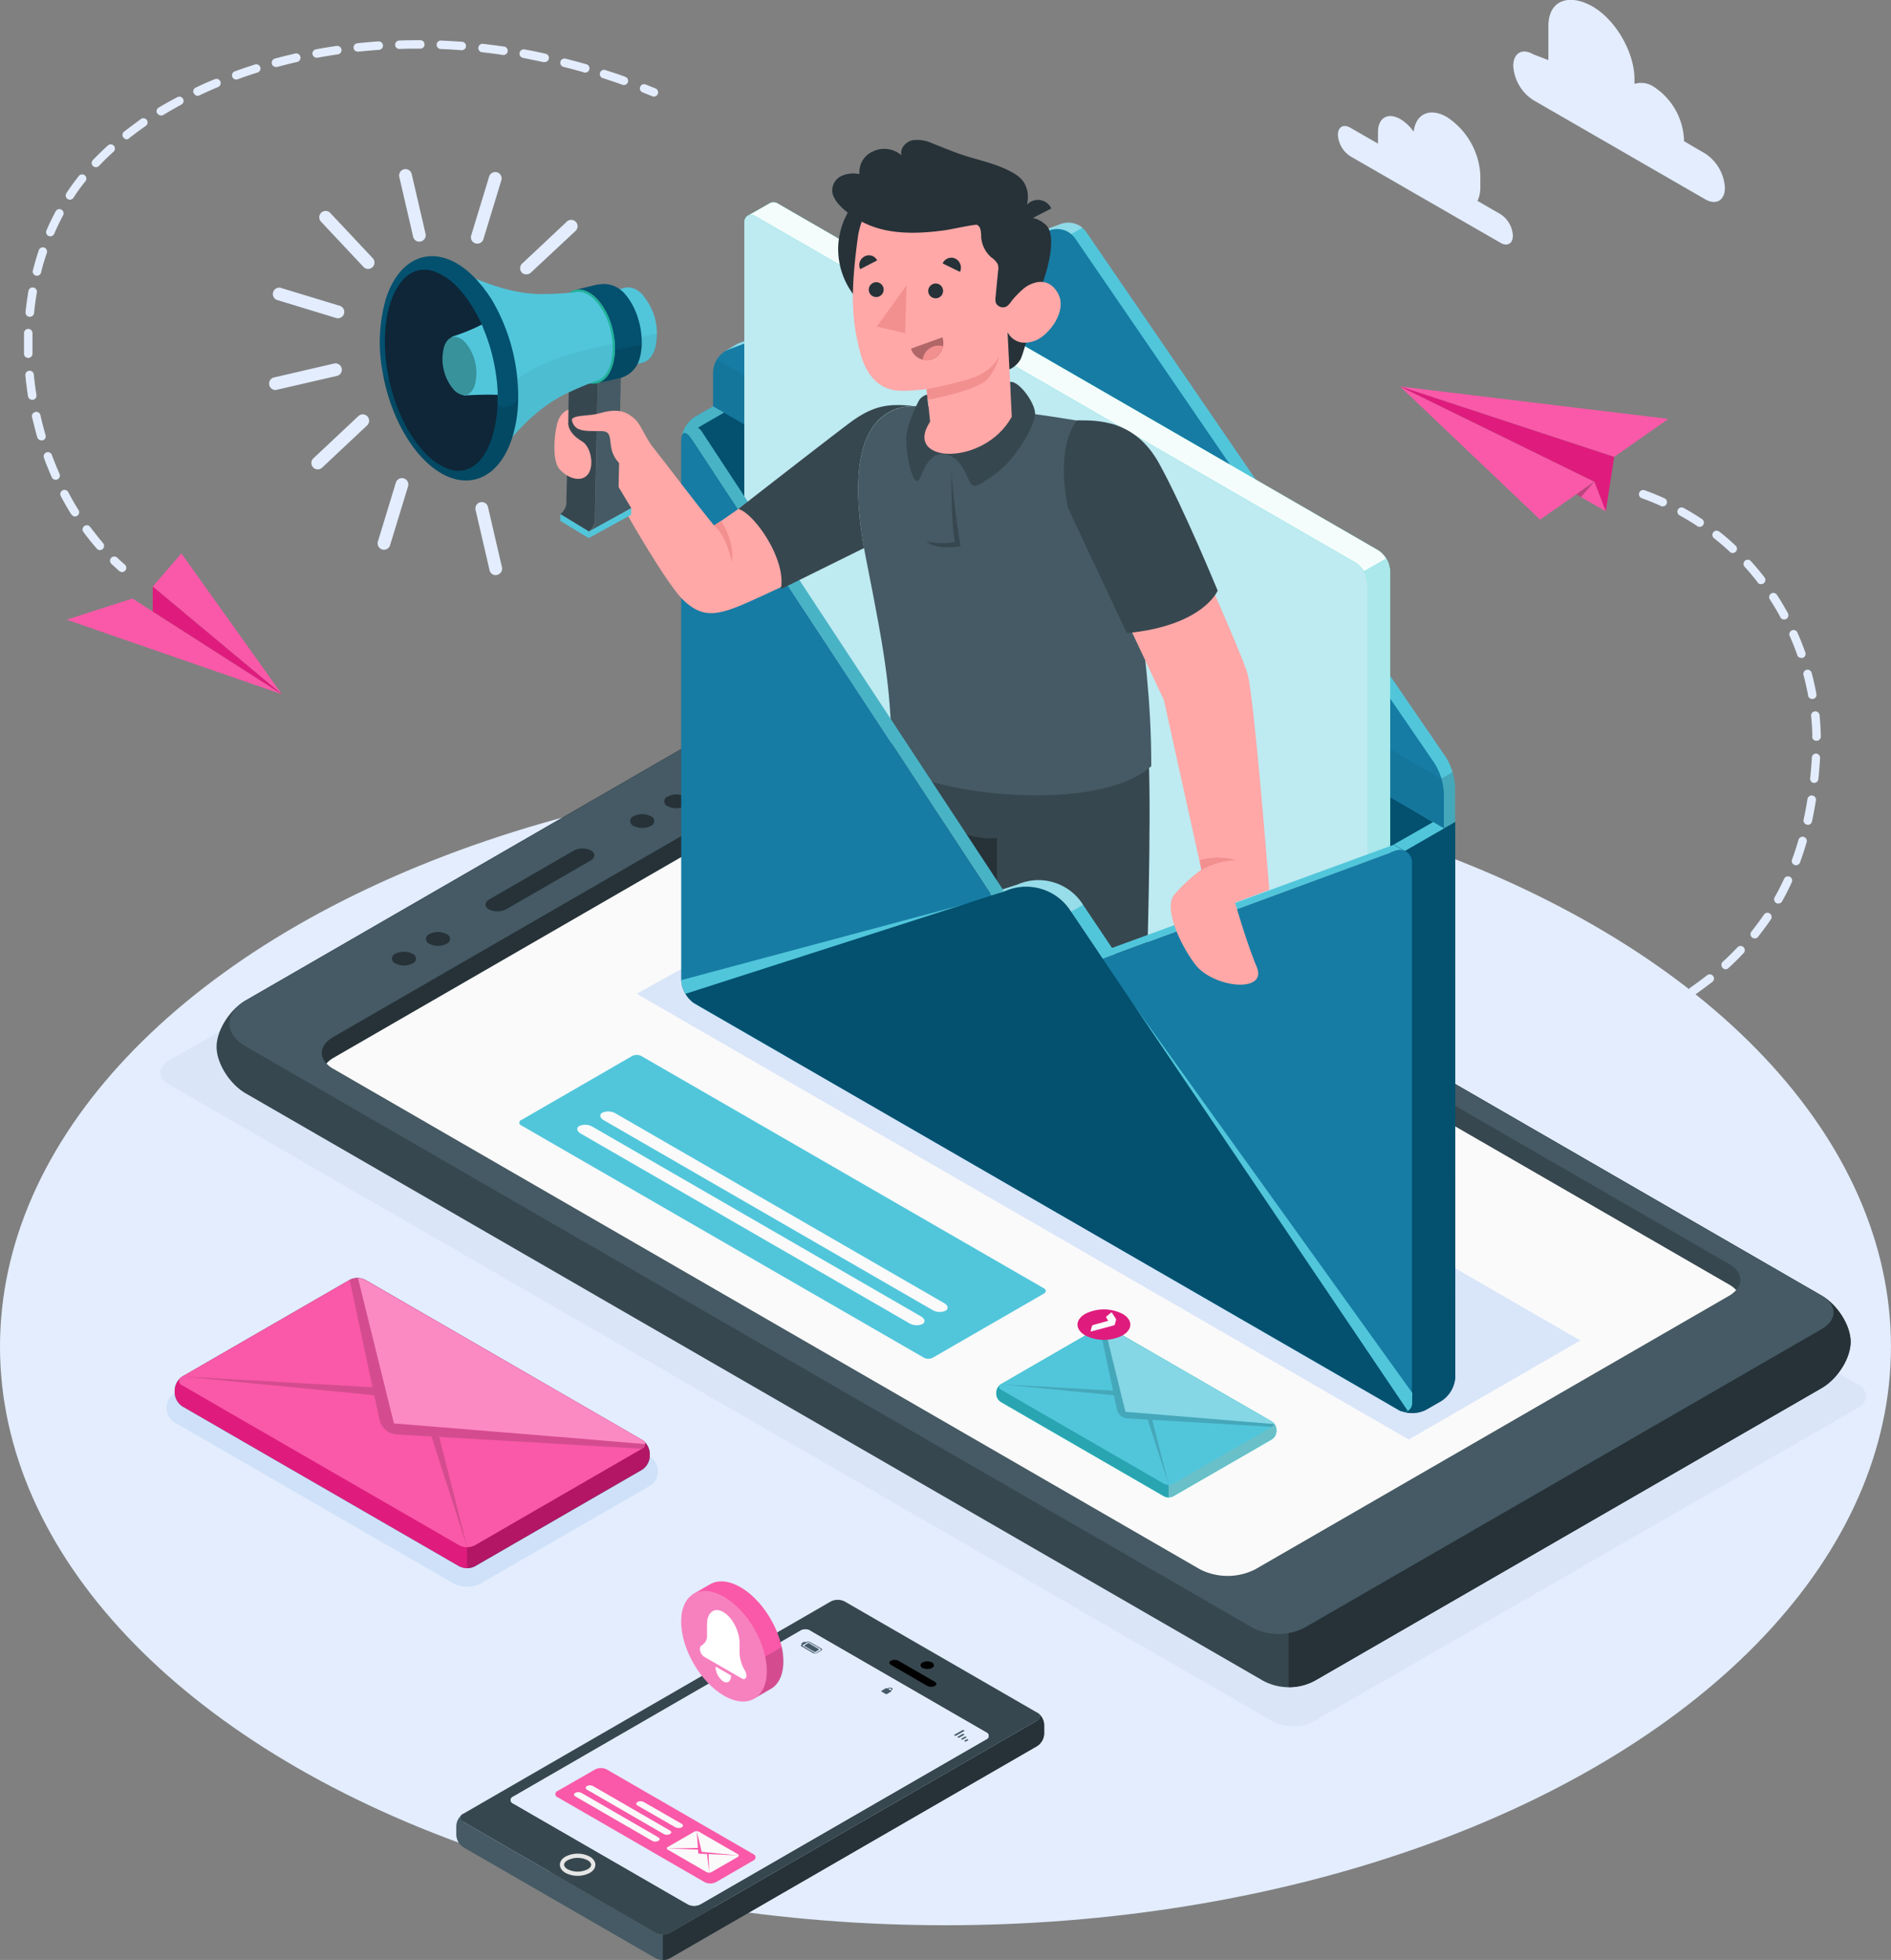 <svg xmlns="http://www.w3.org/2000/svg" viewBox="0 0 447.75 464.04"><rect x="0" y="0" width="447.75" height="464.04" fill="#808080" stroke="none"/><defs><style>.cls-1,.cls-25,.cls-26{fill:#e3edfe;}.cls-2{fill:#cfe1f9;}.cls-3{fill:#dae6f7;}.cls-4{fill:#37474f;}.cls-5{fill:#263238;}.cls-6{fill:#455a64;}.cls-7{fill:#fafafa;}.cls-8{fill:#27debf;}.cls-9{fill:#29a5b2;}.cls-10,.cls-17,.cls-20,.cls-24,.cls-30{fill:#fff;}.cls-10{opacity:0.3;}.cls-11{fill:#51c6db;}.cls-12{opacity:0.15;}.cls-13{fill:#df1c7d;}.cls-14{fill:none;stroke:#e6e6e6;stroke-miterlimit:10;}.cls-15{fill:#f959a8;}.cls-16{fill:#f781bf;}.cls-18{fill:#d9e5f9;}.cls-19{fill:#03516f;}.cls-20{opacity:0.35;}.cls-21{opacity:0.2;}.cls-22{fill:#167ca4;}.cls-23{opacity:0.05;}.cls-24{opacity:0.95;}.cls-25{opacity:0.8;}.cls-26{opacity:0.7;}.cls-27{fill:#ffa8a7;}.cls-28{fill:#f28f8f;}.cls-29{fill:#b16668;}.cls-30{opacity:0.4;}.cls-31{opacity:0.1;}.cls-32{fill:#0e2638;}.cls-33{fill:#38929b;}.cls-34{opacity:0.25;}</style></defs><g id="Layer_2" data-name="Layer 2"><g id="Floor"><ellipse id="Floor-2" data-name="Floor" class="cls-1" cx="223.87" cy="318.82" rx="223.87" ry="137"></ellipse></g><g id="Shadows"><path id="Shadow" class="cls-2" d="M110.59,375.67a6.84,6.84,0,0,0,3.35-.84L153.51,352a4.09,4.09,0,0,0,0-7.33L88,306.81a7.08,7.08,0,0,0-6.69,0L41.71,329.66a4.09,4.09,0,0,0,0,7.33l65.54,37.84A6.78,6.78,0,0,0,110.59,375.67Z"></path><path id="Shadow-2" data-name="Shadow" class="cls-3" d="M311.1,407.53l128.73-74.15c2.72-1.56,2.72-4.11,0-5.67L178.58,176.93a10.91,10.91,0,0,0-9.83,0L40,251.09c-2.71,1.56-2.71,4.1,0,5.67L301.27,407.53A10.85,10.85,0,0,0,311.1,407.53Z"></path></g><g id="Clouds"><g id="Clouds-2" data-name="Clouds"><path class="cls-1" d="M319.73,30.24,326.28,34a8.46,8.46,0,0,1,0-.87V31.26c0-3.38,2.37-4.75,5.29-3.06a10.2,10.2,0,0,1,3.16,3c.48-4.24,3.81-5.83,7.86-3.49a17.51,17.51,0,0,1,7.92,13.73v2.84a7.49,7.49,0,0,1-.67,3.29l5.45,3.14a6.47,6.47,0,0,1,2.93,5.09c0,1.87-1.31,2.63-2.93,1.69L319.73,37a6.48,6.48,0,0,1-2.94-5.08C316.79,30.06,318.11,29.3,319.73,30.24Z"></path><path class="cls-1" d="M363,12.84l3.62,1.39v-8c0-6.31,5-7.82,10.5-4.67h0c5.46,3.16,9.89,10.84,9.89,17.15v1.15a5.34,5.34,0,0,1,4.6.71h0a15.76,15.76,0,0,1,7.12,12.34v.52l5,2.91a10.37,10.37,0,0,1,4.69,8.13c0,3-2.1,4.2-4.69,2.7L363,23.67a10.39,10.39,0,0,1-4.69-8.13C358.35,12.55,360.45,11.34,363,12.84Z"></path></g></g><g id="Device"><g id="Device-2" data-name="Device"><g id="Mobile"><path class="cls-4" d="M431.32,328.65,311.64,397.74a12.9,12.9,0,0,1-12.49.23l-241-139.12c-3.79-2.2-6.87-7.1-6.87-11s3.08-8.76,6.87-11l119.24-68.84a15.21,15.21,0,0,1,13.75,0L431.32,306.75c3.8,2.19,6.87,7.1,6.87,10.95S435.12,326.46,431.32,328.65Z"></path><path class="cls-5" d="M311.64,397.74l119.68-69.09c3.8-2.19,6.87-7.09,6.87-10.95s-3.07-8.76-6.87-10.95l-126.2-72.86V399.45A12.83,12.83,0,0,0,311.64,397.74Z"></path><path class="cls-6" d="M308.79,385.43a13.47,13.47,0,0,1-12.12,0L58.16,247.73c-5.13-3-5.13-7.81,0-10.77l119.26-68.85a15.21,15.21,0,0,1,13.75,0L431.31,306.75c3.78,2.19,3.78,5.76,0,7.94Z"></path><path class="cls-4" d="M297.21,371.56a14.47,14.47,0,0,1-13.07,0L78.92,253.07c-3.61-2.08-3.61-5.46,0-7.54l112.19-64.77a14.51,14.51,0,0,1,13.06,0L409.4,299.25c3.59,2.08,3.59,5.47,0,7.55Z"></path><path class="cls-5" d="M197.24,179.23a13.3,13.3,0,0,0-6.13,1.53L78.92,245.53c-3.61,2.08-3.61,5.46,0,7.54l22.23,12.84,96.09-61.36Z"></path><path class="cls-7" d="M204.25,185.67a14.47,14.47,0,0,0-13.07,0L79,250.43a6.7,6.7,0,0,0-1.7,1.37,6.59,6.59,0,0,0,1.63,1.27L284.14,371.56a14.47,14.47,0,0,0,13.07,0L409.4,306.8a6.8,6.8,0,0,0,1.69-1.36,6.55,6.55,0,0,0-1.62-1.28Z"></path><path class="cls-5" d="M119.92,215.24l19.89-11.48c1.18-.69,1.24-1.76.13-2.41a4.62,4.62,0,0,0-4.16.08l-19.89,11.48c-1.18.69-1.24,1.76-.13,2.4A4.59,4.59,0,0,0,119.92,215.24Z"></path><path class="cls-5" d="M154.07,195.55a1.22,1.22,0,0,0,0-2.32,4.47,4.47,0,0,0-4,0,1.22,1.22,0,0,0,0,2.32A4.41,4.41,0,0,0,154.07,195.55Z"></path><path class="cls-5" d="M162.13,190.89a1.22,1.22,0,0,0,0-2.32,4.47,4.47,0,0,0-4,0,1.22,1.22,0,0,0,0,2.32A4.41,4.41,0,0,0,162.13,190.89Z"></path><path class="cls-5" d="M97.65,228.12a1.22,1.22,0,0,0,0-2.32,4.47,4.47,0,0,0-4,0,1.22,1.22,0,0,0,0,2.32A4.41,4.41,0,0,0,97.65,228.12Z"></path><path class="cls-5" d="M105.71,223.47a1.23,1.23,0,0,0,0-2.33,4.47,4.47,0,0,0-4,0,1.23,1.23,0,0,0,0,2.33A4.47,4.47,0,0,0,105.71,223.47Z"></path></g><g id="Mail_Notification" data-name="Mail Notification"><path class="cls-8" d="M302.22,338.47v.43a2.43,2.43,0,0,1-1.09,1.89l-23.35,13.47a2.37,2.37,0,0,1-2.17,0L237,331.94a2.4,2.4,0,0,1-1.09-1.88v-.43a2.41,2.41,0,0,1,1.09-1.89l23.34-13.48a2.39,2.39,0,0,1,2.18,0l38.66,22.32A2.41,2.41,0,0,1,302.22,338.47Z"></path><path class="cls-9" d="M302.22,338.47v.43a2.43,2.43,0,0,1-1.09,1.89l-23.35,13.47a2.37,2.37,0,0,1-2.17,0L237,331.94a2.4,2.4,0,0,1-1.09-1.88v-.43a2.41,2.41,0,0,1,1.09-1.89l23.34-13.48a2.39,2.39,0,0,1,2.18,0l38.66,22.32A2.41,2.41,0,0,1,302.22,338.47Z"></path><path class="cls-10" d="M276.7,322.47l24.43,14.11a2.41,2.41,0,0,1,1.09,1.89v.43a2.43,2.43,0,0,1-1.09,1.89l-23.35,13.47a2.13,2.13,0,0,1-1.08.26h0Z"></path><path class="cls-11" d="M281.52,349.16l19.61-11.32a.67.67,0,0,0,0-1.26l-38.66-22.32a2.39,2.39,0,0,0-2.18,0L237,327.74a.67.67,0,0,0,0,1.26l6.41,3.7,2.25,1.3,30,17.32a2.44,2.44,0,0,0,2.17,0l1.91-1.1Z"></path><path class="cls-12" d="M263.72,330.35,237,327.74l26.54,1.5-3.2-15a2.32,2.32,0,0,1,1.19-.25l5,20.25,35.08,2.9a.73.73,0,0,1-.44.68l-28.33-1.65,3.9,15.39-5-15.45h0l-4.84-.28a2.63,2.63,0,0,1-1.6-.67h0a2.65,2.65,0,0,1-.82-1.41Z"></path><path class="cls-10" d="M293.2,336.47l-26.71-2.21-1-3.82L265,328.3,261.48,314a2.23,2.23,0,0,1,1,.25l19.33,11.16,19.33,11.16a.78.78,0,0,1,.44.58l-5.36-.45Z"></path><path class="cls-13" d="M265.8,311.07a9.77,9.77,0,0,0-8.84,0c-2.44,1.41-2.44,3.69,0,5.1a9.77,9.77,0,0,0,8.84,0C268.25,314.76,268.25,312.48,265.8,311.07Z"></path><path class="cls-7" d="M263,310.84a.29.29,0,0,1,.18-.08.11.11,0,0,1,.12.05l.88,1.39.07.13a.27.27,0,0,1,0,.2l-.27,1a.41.41,0,0,1-.11.17.36.36,0,0,1-.17.11l-5.28,1.41a.12.12,0,0,1-.16-.16l.28-1.07a.45.45,0,0,1,.11-.17.48.48,0,0,1,.17-.11l3.58-1-.48-.77a.19.19,0,0,1,0-.15.36.36,0,0,1,.13-.17Z"></path></g><g id="Notification"><path class="cls-11" d="M220.9,321.43l26.27-15.16c.6-.35.6-.91,0-1.25l-95.32-55a2.44,2.44,0,0,0-2.17,0l-26.27,15.17a.66.66,0,0,0,0,1.25l95.33,55A2.35,2.35,0,0,0,220.9,321.43Z"></path><path class="cls-7" d="M223.54,308.52l-77.77-44.9a3.5,3.5,0,0,0-3.13-.19c-.77.44-.62,1.25.34,1.8l77.78,44.91a3.47,3.47,0,0,0,3.12.19C224.65,309.89,224.5,309.08,223.54,308.52Z"></path><path class="cls-7" d="M218.08,311.68l-77.77-44.91a3.53,3.53,0,0,0-3.13-.19c-.77.45-.62,1.25.34,1.81l77.78,44.9a3.44,3.44,0,0,0,3.12.19C219.19,313,219,312.23,218.08,311.68Z"></path></g></g><g id="Device-3" data-name="Device"><g id="Device-4" data-name="Device"><path class="cls-6" d="M109.48,429.57c-.69.53-.61,1.28.22,1.76l45.54,26.3a3.71,3.71,0,0,0,3.31,0l87-50.26c.85-.48.91-1.25.2-1.78a3.69,3.69,0,0,1,1.46,2.74v2.19a3.64,3.64,0,0,1-1.65,2.87l-87,50.25a3.64,3.64,0,0,1-3.31,0L109.7,437.35a3.66,3.66,0,0,1-1.66-2.87v-2.19A3.67,3.67,0,0,1,109.48,429.57Z"></path><path class="cls-4" d="M109.7,431.33l45.54,26.3a3.71,3.71,0,0,0,3.31,0l87-50.26a1,1,0,0,0,0-1.91l-45.54-26.29a3.64,3.64,0,0,0-3.31,0l-87,50.25A1,1,0,0,0,109.7,431.33Zm80-45.37a2.3,2.3,0,0,1,2.39.27l41.41,23.91a.87.87,0,0,1,0,1.64L165.76,450.9a3.16,3.16,0,0,1-2.84,0L121.51,427a.86.86,0,0,1,0-1.63Z"></path><path class="cls-5" d="M245.79,405.59a3.69,3.69,0,0,1,1.46,2.74v2.19a3.67,3.67,0,0,1-1.65,2.87l-87,50.25a3.34,3.34,0,0,1-1.66.4v-6a3.38,3.38,0,0,0,1.65-.39l87-50.26C246.44,406.89,246.5,406.12,245.79,405.59Z"></path><path d="M218.45,394.9a.68.68,0,0,1,0-1.29,2.48,2.48,0,0,1,2.22,0,.68.68,0,0,1,0,1.29A2.48,2.48,0,0,1,218.45,394.9Z"></path><path class="cls-14" d="M134.16,443c-1.45-.84-1.45-2.19,0-3a5.74,5.74,0,0,1,5.23,0c1.44.83,1.44,2.18,0,3A5.8,5.8,0,0,1,134.16,443Z"></path><path d="M219.55,399.15,211,394.2c-.51-.29-.54-.76-.06-1a2,2,0,0,1,1.79,0l8.58,4.95c.51.29.53.76.05,1A2,2,0,0,1,219.55,399.15Z"></path><path class="cls-1" d="M189.73,386a2.3,2.3,0,0,1,2.39.27l41.41,23.91a.87.87,0,0,1,0,1.64L165.76,450.9a3.16,3.16,0,0,1-2.84,0L121.51,427a.86.86,0,0,1,0-1.63Z"></path></g><path class="cls-6" d="M228.76,412.29l.44-.26c.09,0,.09-.14,0-.2l0,0a.34.34,0,0,0-.34,0l-.45.25a.11.11,0,0,0,0,.2l0,0A.43.43,0,0,0,228.76,412.29Z"></path><path class="cls-6" d="M228,411.83l.76-.44c.1-.05.1-.14,0-.2l0,0a.34.34,0,0,0-.34,0l-.76.44c-.1.05-.1.14,0,.2l0,0A.34.34,0,0,0,228,411.83Z"></path><path class="cls-6" d="M227.18,411.38l1.09-.63c.09-.05.09-.14,0-.2l-.05,0a.36.36,0,0,0-.35,0l-1.08.62c-.1.06-.1.15,0,.2l.05,0A.4.4,0,0,0,227.18,411.38Z"></path><path class="cls-6" d="M226.4,410.93l1.87-1.08c.09-.06.09-.15,0-.2l-.05,0a.36.36,0,0,0-.35,0L226,410.7c-.09.05-.09.14,0,.2l.05,0A.43.43,0,0,0,226.4,410.93Z"></path><path class="cls-6" d="M211,400.48l-1,.6a.34.34,0,0,1-.28,0l-1-.6c-.08-.05-.08-.12,0-.16l1-.61a.34.34,0,0,1,.28,0l1,.61C211.1,400.36,211.1,400.43,211,400.48Z"></path><path class="cls-6" d="M210.3,399.66a1,1,0,0,1,.45-.1,1,1,0,0,1,.45.1c.2.12.2.3,0,.42l-.36.2-.26,0,.35-.2a.17.17,0,0,0,0-.32.35.35,0,0,0-.36,0l-.36.21-.26-.05Z"></path><path class="cls-6" d="M190.83,388.81l-1,.55c-.23.13-.23.34,0,.47l2.64,1.53a.88.88,0,0,0,.26.09l.24,0a1.1,1.1,0,0,0,.51-.11l1-.56c.23-.13.23-.34,0-.47l-2.64-1.52a1.1,1.1,0,0,0-.51-.12A1.09,1.09,0,0,0,190.83,388.81Zm2,2.49-2.64-1.52a.19.19,0,0,1,0-.36l1-.56a.5.5,0,0,1,.21-.05h.08l.14.05,2.64,1.53a.19.19,0,0,1,0,.36l-1,.55a.43.43,0,0,1-.22.06A.39.39,0,0,1,192.8,391.3Z"></path><path class="cls-6" d="M192.94,391.17l0,0,.87-.5a.14.14,0,0,0,0-.26L191.46,389l-.05,0,0,0-.86.5a.15.15,0,0,0,0,.27l2.38,1.37Z"></path><path class="cls-6" d="M190.69,388.74a.67.67,0,0,0-.53.1l-.18.1c-.2.12-.28.26-.19.32l.17.11.91-.53Z"></path><path class="cls-15" d="M178.4,439l-34.78-20.09a3,3,0,0,0-2.66,0L132.07,424a.8.8,0,0,0,0,1.53l34.78,20.09a3,3,0,0,0,2.66,0l8.89-5.14A.8.8,0,0,0,178.4,439Z"></path><path class="cls-7" d="M174.68,439.65l-6.22,3.59a1.29,1.29,0,0,1-1.15,0l-9.17-5.3a.35.35,0,0,1,0-.66l6.22-3.59a1.23,1.23,0,0,1,1.15,0l9.17,5.29C175,439.17,175,439.46,174.68,439.65Z"></path><polygon class="cls-15" points="165.28 437.92 157.9 437.63 165.25 437.52 164.96 433.55 166.16 438.44 174.92 439.31 167.77 438.97 167.95 443.37 167.4 438.96 165.35 438.86 165.28 437.92"></polygon><path class="cls-7" d="M161.4,431.8l-9-5.17a1.64,1.64,0,0,0-1.45,0c-.39.23-.38.6,0,.84l9,5.17a1.64,1.64,0,0,0,1.45,0C161.83,432.41,161.81,432,161.4,431.8Z"></path><path class="cls-7" d="M158.64,433.4l-18.22-10.53a1.61,1.61,0,0,0-1.45,0c-.39.23-.37.6,0,.84l18.21,10.52a1.58,1.58,0,0,0,1.45,0C159.06,434,159.05,433.63,158.64,433.4Z"></path><path class="cls-7" d="M155.87,435l-18.21-10.52a1.58,1.58,0,0,0-1.45,0c-.39.22-.38.6,0,.83l18.22,10.53a1.61,1.61,0,0,0,1.45,0C156.3,435.6,156.28,435.23,155.87,435Z"></path></g><g id="Notification-2" data-name="Notification"><path class="cls-15" d="M164,377.48l4.2-2.43h0l0,0h0c1.83-1,4.34-.88,7.12.73,5.6,3.23,10.14,11.09,10.14,17.56,0,3.23-1.13,5.49-3,6.55h0l-3.83,2.2-.89-1.5a10.75,10.75,0,0,1-2.91-1.13c-5.6-3.24-10.14-11.1-10.14-17.56a10.8,10.8,0,0,1,.32-2.59Z"></path><path class="cls-12" d="M185.17,389.91a16.88,16.88,0,0,1,.38,3.41c0,3.23-1.13,5.49-3,6.55h0l-3.83,2.2-.89-1.5a10.75,10.75,0,0,1-2.91-1.13,16.51,16.51,0,0,1-2.76-2Z"></path><path class="cls-16" d="M171.42,378.06c5.6,3.23,10.14,11.09,10.14,17.56s-4.54,9.08-10.14,5.85-10.14-11.09-10.14-17.56S165.82,374.83,171.42,378.06Z"></path><path class="cls-17" d="M167.41,387.06v-2.48c0-2.84,1.73-4.14,3.85-2.91h0c2.13,1.22,3.85,4.52,3.85,7.35v2.22a8.83,8.83,0,0,0,1.3,4.34h0a2.3,2.3,0,0,1,.32,1.13h0c0,.71-.44,1-1,.73l-9-5.19a2.3,2.3,0,0,1-1-1.85h0a.92.92,0,0,1,.28-.75h0A2.63,2.63,0,0,0,167.41,387.06Z"></path><path class="cls-17" d="M169.42,394.56a4.42,4.42,0,0,0,1.84,3.53c1,.59,1.85,0,1.85-1.4Z"></path></g></g><g id="Character"><g id="Character_Envelope" data-name="Character Envelope"><polygon id="Shadow-3" data-name="Shadow" class="cls-18" points="333.56 340.82 374.18 317.37 192.22 212.31 150.76 235.28 333.56 340.82"></polygon><g id="Back"><path class="cls-19" d="M344.54,194.61l-173-99.92-6.93,4a7.21,7.21,0,0,0-3.25,5.64V232a7.23,7.23,0,0,0,3.25,5.64l166.55,96.15a7.18,7.18,0,0,0,6.51,0l3.67-2.11a7.24,7.24,0,0,0,3.25-5.64Z"></path><path class="cls-11" d="M172.44,83.47l-.71-.39,2.69-1.56h0a4.74,4.74,0,0,1,.72-.34L251.3,53a5.25,5.25,0,0,1,5.85,1.86l85.2,124.42a14.75,14.75,0,0,1,2.19,7.1v8.27l-2.64,1.53L171.49,94.69V86.43A5.55,5.55,0,0,1,172.44,83.47Z"></path><path class="cls-20" d="M171.76,83.07a4.43,4.43,0,0,1,.73-.35l76.17-28.23a5.23,5.23,0,0,1,5,.93l2.65-1.53a5.28,5.28,0,0,0-5-.93L175.14,81.18a4.34,4.34,0,0,0-.72.35Z"></path><path class="cls-8" d="M342.8,180q-.23-.41-.45-.75Q342.58,179.58,342.8,180Z"></path><path class="cls-8" d="M256.72,54.31a4.58,4.58,0,0,0-.46-.42A4.58,4.58,0,0,1,256.72,54.31Z"></path><path class="cls-8" d="M343.94,182.8a16.29,16.29,0,0,0-.69-1.89A16.29,16.29,0,0,1,343.94,182.8Z"></path><path class="cls-8" d="M343.23,180.86c-.12-.26-.24-.51-.37-.75C343,180.35,343.11,180.6,343.23,180.86Z"></path><path class="cls-21" d="M343.25,180.91l0,0Z"></path><polygon class="cls-21" points="343.94 182.8 343.94 182.8 343.94 182.8 343.94 182.8"></polygon><polygon class="cls-21" points="256.26 53.89 256.26 53.89 256.26 53.89 256.26 53.89"></polygon><path class="cls-21" d="M342.86,180.11l-.06-.12Z"></path><path class="cls-21" d="M257.15,54.82a5.27,5.27,0,0,0-.43-.51A4.15,4.15,0,0,1,257.15,54.82Z"></path><path class="cls-22" d="M254.51,56.35,339.7,180.77a14.72,14.72,0,0,1,2.2,7.11v8.26L168.84,96.22V88a6,6,0,0,1,3.65-5.24L248.66,54.5A5.25,5.25,0,0,1,254.51,56.35Z"></path><path class="cls-23" d="M168.85,88a5.55,5.55,0,0,1,.92-2.91l171.52,99.28,0,0a13.34,13.34,0,0,1,.59,3.53v8.26L168.84,96.22Z"></path></g><g id="Paper"><path class="cls-8" d="M176.24,52.89a2,2,0,0,1,.81-1.81l5.28-3a2,2,0,0,1,2,.2l142,82a6.19,6.19,0,0,1,2.8,4.86V305a2,2,0,0,1-.82,1.82l-5.27,3a2,2,0,0,1-2-.19L179.05,227.76a6.2,6.2,0,0,1-2.81-4.87Z"></path><path class="cls-24" d="M176.24,52.89a2,2,0,0,1,.81-1.81l5.28-3a2,2,0,0,1,2,.2l142,82a6.19,6.19,0,0,1,2.8,4.86V305a2,2,0,0,1-.82,1.82l-5.27,3a2,2,0,0,1-2-.19L179.05,227.76a6.2,6.2,0,0,1-2.81-4.87Z"></path><path class="cls-8" d="M321,309.71,179.05,227.76a6.2,6.2,0,0,1-2.81-4.87v-170c0-1.79,1.26-2.51,2.81-1.62L321,133.22a6.2,6.2,0,0,1,2.81,4.87v170C323.8,309.88,322.55,310.6,321,309.71Z"></path><path class="cls-25" d="M321,309.71,179.05,227.76a6.2,6.2,0,0,1-2.81-4.87v-170c0-1.79,1.26-2.51,2.81-1.62L321,133.22a6.2,6.2,0,0,1,2.81,4.87v170C323.8,309.88,322.55,310.6,321,309.71Z"></path><path class="cls-8" d="M323.81,308.08a2.16,2.16,0,0,1-.66,1.72c.94-.54,4.63-2.68,5.1-2.94a2,2,0,0,0,.83-1.81V135a5.72,5.72,0,0,0-.83-2.76l-5.27,3a5.69,5.69,0,0,1,.83,2.78Z"></path><path class="cls-26" d="M323.81,308.08a2.16,2.16,0,0,1-.66,1.72c.94-.54,4.63-2.68,5.1-2.94a2,2,0,0,0,.83-1.81V135a5.72,5.72,0,0,0-.83-2.76l-5.27,3a5.69,5.69,0,0,1,.83,2.78Z"></path></g><g id="Character-2" data-name="Character"><path class="cls-4" d="M272,179.6c.63,15.82-.44,49.71-.44,49.71s-16.76,5.06-28.16,3.17-35.77-19.15-35.77-19.15l4.07-36.68Z"></path><path class="cls-5" d="M233.08,228.73l-2.72-25.83c-10.68-6.37-14.16-15.19-14.16-15.19,9.72,12.73,19.87,10.67,19.87,10.67V230.1C235.1,229.68,234.1,229.22,233.08,228.73Z"></path><path class="cls-6" d="M205,132c-2.71-13.76-3.94-32,8-35.41,3.12-.87,11.06-.27,11.06-.27l12.91.65c7.19.91,17.28,2.34,19.92,3,6.93,1.71,9,13,12.1,38.14,2,15.72,3.61,28,3.61,43.29-12.69,11.38-52.33,6.9-61.35-.5C210.9,163.5,210,157.07,205,132Z"></path><path class="cls-4" d="M239.19,92.23c.13,2.51-2.77,6.75-7.19,9.73s-8.24,4.18-8.73,5.43c2.1.39,4,1.43,5.56,5,1.5,3.44,1.48,3.55,6.59,0s9.68-11.71,9.67-14.43-4-8-6-7.53Z"></path><path class="cls-4" d="M223.27,107.39c-1.49-1.64-2.91-5.75-3.09-7.52s-.66-6.45-.66-6.45a3.48,3.48,0,0,0-1.77,1.15c-.55.84-3.27,6.45-3.18,9.59s.83,7.38,1.89,9.17,1.77-1.37,2.46-2.59C219.82,109.15,221.06,107.43,223.27,107.39Z"></path><path class="cls-4" d="M225.29,111s-.24,11.33.8,17.36a18.53,18.53,0,0,1-6.74-.18s1.73,2.13,8.07,1.15C227.42,129.32,225.47,117.49,225.29,111Z"></path><path class="cls-5" d="M198.46,58.65a18,18,0,0,1,35.9-1.36l8.17-5.81a6.38,6.38,0,0,1,5.26,1.93c2.23,2.36.86,9.61-2.08,16.68,0,0-3,12.92-4.08,15a5.88,5.88,0,0,1-3.44,2.68l.29-7.86L205.8,77.6,209,75.3A18,18,0,0,1,198.46,58.65Z"></path><path class="cls-27" d="M239,70.59c1,.64,2-1.54,3.85-2.66,1.6-1,5.19-2.63,7.56,1.34,2.55,4.27-2.08,10.17-5.32,11.39-4.8,1.8-6.52-2-6.52-2l1,20c-6.53,11.9-25.93,11.14-19.33,1.17l-.8-7.72s-5.16.71-7.67.28c-4.18-.7-6.76-4.05-8-8.59-1.93-7.31-2.61-13.2-.67-27.48,2.12-15.66,20.37-15.55,30.13-9.21S239,70.59,239,70.59Z"></path><path class="cls-5" d="M199.08,41.74a6.77,6.77,0,0,1,4.42-.51,5.33,5.33,0,0,1,3.19-5.37,6.18,6.18,0,0,1,6.76.91c-.44-1.6,1-3.21,2.62-3.57a8.61,8.61,0,0,1,4.81.79c2.3.88,4.56,1.86,6.89,2.64C231.87,38,236.24,38.78,240,41a7.59,7.59,0,0,1,2.32,2,6.51,6.51,0,0,1,1.05,4.07,8.14,8.14,0,0,1-.2,1.4,3.8,3.8,0,0,1,1-.76,3.47,3.47,0,0,1,4.75,1.65l-6.19,3.2c.16,1.25.31,2.49.44,3.74.33,3.3,1,7.15.23,10.43a2.53,2.53,0,0,1-.41,1.1,19.54,19.54,0,0,0-3.22,3.13c-.47.58-1,1.52-1.83,1.75a1.86,1.86,0,0,1-2.14-1,3.42,3.42,0,0,1-.06-1.46c.19-2,.39-4.07.59-6.1a3.36,3.36,0,0,0-.09-1.61,4.64,4.64,0,0,0-1.5-1.59,7,7,0,0,1-2.42-4.88,7.81,7.81,0,0,0-.17-1.75c-.12-.43-.46-1.1-1-1.1-1,0-6.13,1.12-7.43,1.3-6.78.93-14.06,1.11-20-2.22-2.33-1.29-6.25-4-6.66-6.86A3.84,3.84,0,0,1,199.08,41.74Z"></path><path class="cls-28" d="M219.38,92.15s9.37-1.74,12.67-3.43a10.75,10.75,0,0,0,4.58-4.4A14.82,14.82,0,0,1,234,89.55c-2.43,3-14.34,5.09-14.34,5.09Z"></path><path class="cls-5" d="M219.78,68.91a1.76,1.76,0,1,0,1.79-1.8A1.81,1.81,0,0,0,219.78,68.91Z"></path><path class="cls-5" d="M223.2,62.37l4.11,2a2.41,2.41,0,0,0-1.1-3.14A2.23,2.23,0,0,0,223.2,62.37Z"></path><path class="cls-29" d="M223.15,79.87l-7.44,2.67a3.89,3.89,0,0,0,5,2.53A4.15,4.15,0,0,0,223.15,79.87Z"></path><path class="cls-28" d="M218.45,85.16a3.88,3.88,0,0,1,4.35-3.31,3.57,3.57,0,0,1,.47.11,4.06,4.06,0,0,1-2.57,3.11A3.77,3.77,0,0,1,218.45,85.16Z"></path><path class="cls-5" d="M203.69,63.73l4-2.08a2.16,2.16,0,0,0-3-.93A2.28,2.28,0,0,0,203.69,63.73Z"></path><path class="cls-5" d="M205.71,68.62a1.76,1.76,0,1,0,1.78-1.81A1.79,1.79,0,0,0,205.71,68.62Z"></path><polygon class="cls-28" points="214.66 67.52 214.31 78.88 207.62 77.32 214.66 67.52"></polygon></g><g id="Front"><path class="cls-11" d="M165.7,233.69a1.35,1.35,0,0,0,.18.26L238,211.08a12.44,12.44,0,0,1,15.59,4.8l77.09,114.59,2.86,1.64,0,0a2.32,2.32,0,0,0,2.21.24L256.47,214.26a12.47,12.47,0,0,0-15.6-4.81Z"></path><path class="cls-30" d="M260.68,227.13l-.18-.16,70.18,103.5,2.85,1.65h0a2.34,2.34,0,0,0,2.2.25l-72.3-106.91Z"></path><path class="cls-30" d="M165.69,233.69a1.51,1.51,0,0,0,.18.26L238,211.08a12.41,12.41,0,0,1,15.58,4.8l2.86-1.66a12.46,12.46,0,0,0-15.57-4.78Z"></path><path class="cls-11" d="M161.37,103.51h0c.16-.93.65-1.19,1.28-.75a3.43,3.43,0,0,1,.83.86l.37.5L235,212.32l10.63,14.8a6,6,0,0,0,5.85,2.19l9.17-2.18,70-25.78a3.86,3.86,0,0,1,1.43,0,2.52,2.52,0,0,1,.53.17L330,200l-67.14,24.6L254,227.7a6,6,0,0,1-5.85-2.19l-10.62-14.79L166.05,102a2.92,2.92,0,0,0-.8-.74l6.18-3.57-2.59-1.49-4.28,2.47A7.36,7.36,0,0,0,161.37,103.51Z"></path><path class="cls-30" d="M235,212.31l10.62,14.81a6.11,6.11,0,0,0,5.86,2.19l9.17-2.18-.18-.16-.44-.7-6,1.43a6,6,0,0,1-5.85-2.19l-10.53-14.64Z"></path><path class="cls-31" d="M164.56,98.68l4.28-2.46,2.6,1.49-6.19,3.57h0a3,3,0,0,1,.8.74l71.52,108.7.1.14h0L235,212.31,163.86,104.12l-.36-.51a4,4,0,0,0-.83-.86c-.64-.44-1.13-.18-1.29.76h0A7.48,7.48,0,0,1,164.56,98.68Z"></path><path class="cls-19" d="M329.28,203.43l15.26-8.82V326a7.24,7.24,0,0,1-3.25,5.64l-3.67,2.11a7.18,7.18,0,0,1-6.51,0l-1.83-1Z"></path><path class="cls-22" d="M161.3,104.33V232a6.64,6.64,0,0,0,1,3.29,7,7,0,0,0,1.91,2.14l.13.07c.08,0,.13.1.21.14L331.1,333.77l0,0a2.34,2.34,0,0,0,2.21.26,2,2,0,0,0,1-1.56,5.28,5.28,0,0,0,0-.58V204.24a2.83,2.83,0,0,0-3.66-2.89l-70,25.78-9.17,2.18a6,6,0,0,1-5.85-2.19L235,212.32l-71.16-108.2-.37-.5C162.29,101.94,161.3,102.25,161.3,104.33Z"></path><path class="cls-11" d="M164.56,237.63a.92.92,0,0,1-.21-.13l-.13-.08a6.89,6.89,0,0,1-1.9-2.13,6.6,6.6,0,0,1-1-3.24L235,212.32l-49.36,37.49Z"></path><path class="cls-11" d="M334.36,331.9a2.24,2.24,0,0,1-1,2.14,2.32,2.32,0,0,1-2.22-.25h0l-57.34-33.1-13.09-73.55,73.69,102.65Z"></path><path class="cls-19" d="M162.32,235.29a6.89,6.89,0,0,0,1.9,2.13l.13.08L331.1,333.78h0a2.32,2.32,0,0,0,2.22.25L253.59,215.85A12.51,12.51,0,0,0,237.92,211Z"></path><path class="cls-12" d="M343.94,182.8l-2.65,1.53a12.72,12.72,0,0,1,.61,3.55v8.25l2.65-1.53v-8.26A13.1,13.1,0,0,0,343.94,182.8Z"></path><polygon class="cls-11" points="330.02 199.95 332.66 201.47 335.33 199.93 341.91 196.14 339.35 194.62 330.02 199.95"></polygon></g><g id="Arm"><path class="cls-27" d="M256.92,99.91c8.48.61,14.3,2.63,19.77,15.77,3.53,8.49,17.39,39,18.73,44,1.58,5.93,5.12,51,5.12,51l-8.1,3s2.78,9.69,5.12,15.22c2.7,6.39-10.49,5.05-14.72-.76s-7.12-13.56-4.81-16.29a37.86,37.86,0,0,1,6.43-5.94l-8.87-40.18L257,126.27S247.68,106.84,256.92,99.91Z"></path><path class="cls-28" d="M284.46,206a17.43,17.43,0,0,1,8.21-2.35,15.86,15.86,0,0,0-8.6,0Z"></path><path class="cls-4" d="M255,99.52c4.77,0,13.66-.25,19.42,10.15s13.9,30.17,13.9,30.17-3.39,8.32-21.51,10.06l-13.88-29.53S249.54,106.82,255,99.52Z"></path></g><g id="Arm-2" data-name="Arm"><path class="cls-27" d="M193.52,106.34c-7.16,5.64-18.79,14.52-24.44,18.07-4.27-5.17-12.12-15.62-14-17.91-2.43-2.91-10.08-7.67-10.08-7.67l-2.89,11.6s14.51,26.77,19.77,31.73c5.54,5.22,9.55,3.06,20.38-1.91,10.24-4.69,21.34-10.5,21.34-10.5-2.2-19.46-.71-30,8.59-33.28C205.91,97.24,199.52,101.61,193.52,106.34Z"></path><path class="cls-4" d="M174.82,120.5c3.74,1,11.48,12,10.06,19l19.71-9.74c-2.39-13.43-2.9-30,8.44-33.21a15.78,15.78,0,0,1,3.32-.42h0c-5.65-.56-9.34-.39-15.26,4.06S174.82,120.5,174.82,120.5Z"></path><path class="cls-28" d="M169.08,124.41c2.83,2.48,3.74,6.94,4.29,8.71a15.54,15.54,0,0,0-2.65-9.77Z"></path><path class="cls-4" d="M141.65,85.86l-6.75-4.1s-.78,36.45-.8,37.63a4,4,0,0,1-1.42,2.34l6.75,4.1a4,4,0,0,0,1.42-2.34C140.88,122.3,141.65,85.86,141.65,85.86Z"></path><path class="cls-27" d="M134.58,97s-1.94.46-2.69,3.47-1.11,8.76.62,10.65,4.09,2.72,5.65,2c2.94-1.27,2.05-7.22-.31-8.6-3.75-2.19-3.3-4.61-3.3-4.61Z"></path><path class="cls-6" d="M150,86l-3,3.61-.53,25.7,3,5-10,5.53a3.73,3.73,0,0,0,1.42-2.34l.7-32.9Z"></path><polygon class="cls-11" points="149.48 120.31 149.44 121.88 139.4 127.4 139.43 125.83 149.48 120.31"></polygon><polygon class="cls-11" points="139.4 127.4 132.65 123.31 132.68 121.73 139.43 125.83 139.4 127.4"></polygon><path class="cls-11" d="M148,68.13h0c1.31-.33,2.83.22,4.24,1.73l0,.06a14.1,14.1,0,0,1,2.89,12.47l0,.07c-.61,2-1.78,3.2-3.14,3.45h0l-5.84,1.4L142.6,69.44Z"></path><path class="cls-23" d="M152,85.92h0l-5.84,1.4L145,81.39l10.63-2.46a11.16,11.16,0,0,1-.44,3.47l0,.07C154.55,84.49,153.38,85.67,152,85.92Z"></path><path class="cls-19" d="M136.16,68.64h0c1.48-.34,3.16.21,4.76,1.7.17.15.33.32.5.49s.39.43.57.66a13.76,13.76,0,0,1,.86,1.21,16.34,16.34,0,0,1,1.29,2.5,19.49,19.49,0,0,1,1.46,7.65,13.78,13.78,0,0,1-.56,3.63c-.72,2.39-2.06,3.83-3.64,4.25L147,89.45h0a6.39,6.39,0,0,0,4.4-4.42,13.4,13.4,0,0,0,.55-3.47,19.41,19.41,0,0,0-1.45-7.81,15.53,15.53,0,0,0-1.3-2.5,11.94,11.94,0,0,0-.86-1.21c-.18-.23-.37-.45-.56-.66s-.34-.34-.51-.49a6.37,6.37,0,0,0-5.39-1.55h0l-.15,0-.2,0Z"></path><path class="cls-31" d="M147,89.45h0a6.39,6.39,0,0,0,4.4-4.42,13.4,13.4,0,0,0,.55-3.47l-6.3,1.3a13.78,13.78,0,0,1-.56,3.63c-.72,2.39-2.06,3.83-3.64,4.25Z"></path><path class="cls-8" d="M132.39,72.93c-1.49,4.9.13,11.9,3.62,15.64,1.76,1.88,3.66,2.58,5.3,2.18l.09,0c1.58-.42,2.92-1.86,3.64-4.25,1.5-4.9-.12-11.9-3.62-15.65-1.74-1.86-3.62-2.57-5.26-2.19S133.14,70.47,132.39,72.93Z"></path><path class="cls-21" d="M132.39,72.93c-1.49,4.9.13,11.9,3.62,15.64,1.76,1.88,3.66,2.58,5.3,2.18l.09,0c1.58-.42,2.92-1.86,3.64-4.25,1.5-4.9-.12-11.9-3.62-15.65-1.74-1.86-3.62-2.57-5.26-2.19S133.14,70.47,132.39,72.93Z"></path><path class="cls-11" d="M109.23,64.48s6.53,6.34,9.66,19.82a55.78,55.78,0,0,1,1.19,7.35c.84,9.16-1.15,14.69-1.15,14.69,4-5,8.69-9.93,14.84-13a76.77,76.77,0,0,1,7.39-3.13h0c1.49-.35,2.72-1.72,3.39-3.92a14,14,0,0,0,.51-4.78,18.51,18.51,0,0,0-.45-3.21A15.9,15.9,0,0,0,141,71.19c-1.57-1.69-3.27-2.38-4.77-2h0a77.85,77.85,0,0,1-8,.44C121.4,69.58,115,67.15,109.23,64.48Z"></path><path class="cls-23" d="M120.08,91.65c.84,9.16-1.15,14.69-1.15,14.69,4-5,8.69-9.93,14.84-13a76.77,76.77,0,0,1,7.39-3.13h0c1.49-.35,2.72-1.72,3.39-3.92a14,14,0,0,0,.51-4.78C138.29,82.7,127.14,85.23,120.08,91.65Z"></path><path class="cls-19" d="M91.26,71.09a37.73,37.73,0,0,0-.64,17.14h0c1.34,7.63,4.6,15.08,9.27,20.08,8.32,8.9,17.94,6.67,21.49-5a32.4,32.4,0,0,0,1.31-8.63,45.4,45.4,0,0,0-5.35-22.14c-.5-.92-1-1.8-1.6-2.65-.23-.36-.47-.7-.72-1h0c-.35-.49-.71-1-1.08-1.41s-.78-.92-1.18-1.35C104.44,57.2,94.82,59.43,91.26,71.09Z"></path><path class="cls-31" d="M90.62,88.23c1.34,7.63,4.6,15.08,9.27,20.08,8.32,8.9,17.94,6.67,21.49-5a32.4,32.4,0,0,0,1.31-8.63h0c-1.14,1.3-4.25,2.7-4.89.86a29,29,0,0,1-1.18,7.65c-1,3.35-2.59,5.82-4.54,7.16a6.25,6.25,0,0,1-5.61.77,14.52,14.52,0,0,1-6.08-4.16c-4-4.25-6.88-10.61-8.29-17.23C92.1,89.75,91.31,90.09,90.62,88.23Z"></path><path class="cls-32" d="M92.31,72.12c-1.56,5.14-1.53,11.51-.21,17.63,1.41,6.62,4.32,13,8.29,17.23a14.52,14.52,0,0,0,6.08,4.16,6.25,6.25,0,0,0,5.61-.77c2-1.34,3.52-3.81,4.54-7.16a29,29,0,0,0,1.18-7.65c0-1,0-2.07,0-3.12a44.17,44.17,0,0,0-.66-5.55c-.07-.38-.15-.76-.23-1.13-.13-.63-.27-1.26-.43-1.88a43.23,43.23,0,0,0-2.06-6.16l0-.07a36.36,36.36,0,0,0-1.83-3.76q-.72-1.29-1.53-2.46c-.22-.33-.45-.65-.69-1s-.57-.74-.87-1.1-.58-.67-.88-1a14.61,14.61,0,0,0-6.08-4.17C98,62.84,94.24,65.81,92.31,72.12Z"></path><path class="cls-11" d="M107,79.72l2.77,13.92c2-.12,5.38-.28,8.06-.15,0-.35,0-.7,0-1a42.42,42.42,0,0,0-.67-5.55c-.07-.38-.14-.76-.22-1.13-.13-.63-.27-1.26-.43-1.88a43.23,43.23,0,0,0-2.06-6.16l0-.07c-.12-.29-.25-.58-.37-.86A43.61,43.61,0,0,1,107,79.72Z"></path><path class="cls-33" d="M109.21,93.45c1.45.44,2.67-.47,3.27-2.43l0-.06a11.21,11.21,0,0,0-2.29-9.86l0,0a4.41,4.41,0,0,0-1.83-1.25c-1.45-.44-2.67.47-3.27,2.43l0,.06a11.21,11.21,0,0,0,2.29,9.86l0,0a4.35,4.35,0,0,0,1.83,1.25Z"></path><path class="cls-1" d="M112.57,57.62a1.51,1.51,0,0,0,1.89-1l4.25-13.94a1.51,1.51,0,0,0-2.89-.88l-4.25,13.94A1.51,1.51,0,0,0,112.57,57.62Z"></path><path class="cls-1" d="M124.22,64.89a1.51,1.51,0,0,0,1.47-.34l10.66-9.95a1.51,1.51,0,0,0-2.06-2.2l-10.65,10a1.5,1.5,0,0,0,.58,2.54Z"></path><path class="cls-1" d="M116.94,136.11a1.57,1.57,0,0,0,.78,0,1.52,1.52,0,0,0,1.13-1.81l-3.29-14.2a1.51,1.51,0,1,0-2.94.68l3.29,14.2A1.49,1.49,0,0,0,116.94,136.11Z"></path><path class="cls-1" d="M90.48,130.09a1.51,1.51,0,0,0,1.88-1l4.26-13.94a1.51,1.51,0,0,0-2.89-.88L89.48,128.2A1.52,1.52,0,0,0,90.48,130.09Z"></path><path class="cls-1" d="M74.8,111.06a1.52,1.52,0,0,0,1.47-.34l10.65-10a1.51,1.51,0,0,0-2.06-2.21l-10.65,10a1.51,1.51,0,0,0-.08,2.13A1.59,1.59,0,0,0,74.8,111.06Z"></path><path class="cls-1" d="M64.79,92.28a1.47,1.47,0,0,0,.78,0L79.77,89a1.5,1.5,0,1,0-.68-2.93l-14.2,3.29a1.51,1.51,0,0,0-1.13,1.81A1.53,1.53,0,0,0,64.79,92.28Z"></path><path class="cls-1" d="M65.52,71l13.94,4.25a1.51,1.51,0,1,0,.88-2.88L66.4,68.13A1.51,1.51,0,0,0,65.52,71Z"></path><path class="cls-1" d="M86.73,63.61a1.51,1.51,0,0,0,1.54-2.47l-10-10.65a1.51,1.51,0,1,0-2.2,2.06L86.07,63.2A1.39,1.39,0,0,0,86.73,63.61Z"></path><path class="cls-1" d="M98.85,57.16a1.58,1.58,0,0,0,.78,0,1.51,1.51,0,0,0,1.13-1.81l-3.29-14.2a1.51,1.51,0,0,0-2.94.68l3.29,14.2A1.52,1.52,0,0,0,98.85,57.16Z"></path><path class="cls-27" d="M155.05,106.5c-2.88-3.65-3-5.93-5.23-7.72s-4.5-1.9-7.83-.94c-2.52.72-5.47.36-6.49,1.29-.28.2.17,1.81,1.35,2.39,1.42.7,3.71.53,5.41.54,3.85,0,.69,3.8,4.4,7.64C148.24,112.45,155.05,106.5,155.05,106.5Z"></path></g></g></g><g id="Paper_Planes" data-name="Paper Planes"><g id="Paper_Plane" data-name="Paper Plane"><polygon class="cls-15" points="66.73 164.36 31.36 141.71 15.78 146.71 66.73 164.36"></polygon><polygon class="cls-15" points="66.73 164.36 36.16 138.87 42.95 131.02 66.73 164.36"></polygon><polygon class="cls-13" points="36.16 138.87 36.16 144.78 66.73 164.36 36.16 138.87"></polygon><path class="cls-1" d="M28.9,135.44a1,1,0,0,0,.66-1.76c-.62-.53-1.22-1.08-1.81-1.64a1,1,0,1,0-1.39,1.44c.62.59,1.25,1.16,1.89,1.72A1,1,0,0,0,28.9,135.44Z"></path><path class="cls-1" d="M22.89,129.86c-1.08-1.24-2.14-2.55-3.14-3.91a1,1,0,0,1,.21-1.4,1,1,0,0,1,1.4.21c1,1.31,2,2.58,3,3.78A1,1,0,0,1,24.3,130a1,1,0,0,1-.66.25A1,1,0,0,1,22.89,129.86Zm-6-8.05c-.87-1.39-1.71-2.85-2.49-4.34a1,1,0,1,1,1.77-.93c.76,1.44,1.57,2.86,2.42,4.21a1,1,0,0,1-.32,1.38,1,1,0,0,1-.53.15A1,1,0,0,1,16.93,121.81ZM12.26,113c-.67-1.51-1.3-3.07-1.87-4.64a1,1,0,0,1,1.88-.68c.56,1.52,1.17,3,1.82,4.51a1,1,0,0,1-.51,1.32,1,1,0,0,1-.4.08A1,1,0,0,1,12.26,113Zm-3.42-9.39C8.37,102,8,100.37,7.58,98.75a1,1,0,1,1,2-.44c.35,1.58.76,3.16,1.21,4.71a1,1,0,0,1-.67,1.24,1,1,0,0,1-.29,0A1,1,0,0,1,8.84,103.58Zm-2.2-9.74c-.26-1.64-.47-3.3-.63-5a1,1,0,0,1,2-.19c.16,1.61.36,3.24.62,4.83a1,1,0,0,1-.83,1.15H7.63A1,1,0,0,1,6.64,93.84Zm-.95-10q0-1.19,0-2.37c0-.88,0-1.75,0-2.63a1,1,0,0,1,1-1,1,1,0,0,1,1,1c0,.85,0,1.71,0,2.56s0,1.54,0,2.31a1,1,0,0,1-1,1h0A1,1,0,0,1,5.69,83.89ZM6.94,75a1,1,0,0,1-.89-1.1c.17-1.66.4-3.33.68-5a1,1,0,1,1,2,.34c-.27,1.58-.5,3.2-.66,4.82A1,1,0,0,1,7,75ZM8.5,65.26a1,1,0,0,1-.72-1.21c.41-1.63.89-3.25,1.41-4.81a1,1,0,1,1,1.9.64c-.51,1.52-1,3.08-1.37,4.66a1,1,0,0,1-1,.75Zm3-9.39A1,1,0,0,1,11,54.56c.66-1.55,1.4-3.07,2.18-4.52a1,1,0,0,1,1.36-.41,1,1,0,0,1,.4,1.35c-.75,1.41-1.46,2.88-2.1,4.37a1,1,0,0,1-.92.6A.92.92,0,0,1,11.51,55.87ZM16,47.11a1,1,0,0,1-.28-1.38c.92-1.4,1.91-2.77,2.95-4.07a1,1,0,0,1,1.41-.15,1,1,0,0,1,.15,1.4c-1,1.25-2,2.57-2.84,3.92a1,1,0,0,1-.84.45A1,1,0,0,1,16,47.11Zm6-7.81a1,1,0,0,1,0-1.41c1.13-1.18,2.34-2.36,3.59-3.49a1,1,0,0,1,1.34,1.48c-1.22,1.1-2.39,2.24-3.48,3.39a1,1,0,0,1-.73.31A1,1,0,0,1,22,39.3Zm7.22-6.72a1,1,0,0,1,.16-1.41c1.29-1,2.64-2,4-3a1,1,0,0,1,1.39.25,1,1,0,0,1-.25,1.39c-1.35.94-2.67,1.91-3.92,2.9A1,1,0,0,1,30,33,1,1,0,0,1,29.26,32.58Zm8-5.72a1,1,0,0,1,.33-1.38C39,24.63,40.48,23.8,42,23a1,1,0,0,1,1.35.41,1,1,0,0,1-.4,1.35c-1.44.78-2.87,1.6-4.23,2.43a1,1,0,0,1-.52.15A1,1,0,0,1,37.29,26.86Zm8.63-4.78a1,1,0,0,1,.48-1.33c1.48-.71,3-1.4,4.54-2a1,1,0,0,1,1.31.54,1,1,0,0,1-.53,1.31c-1.5.62-3,1.3-4.47,2a.9.9,0,0,1-.42.1A1,1,0,0,1,45.92,22.08Zm101.54-2c-1.54-.56-3.1-1.09-4.64-1.58a1,1,0,1,1,.62-1.9c1.55.5,3.13,1,4.7,1.59a1,1,0,0,1-.34,1.94A1,1,0,0,1,147.46,20.11ZM55,18.18a1,1,0,0,1,.6-1.29c1.53-.55,3.12-1.1,4.71-1.6a1,1,0,1,1,.61,1.9c-1.57.5-3.13,1-4.63,1.58a1.07,1.07,0,0,1-.35.06A1,1,0,0,1,55,18.18Zm83.15-1.08c-1.55-.44-3.14-.87-4.73-1.27a1,1,0,1,1,.49-1.94c1.61.41,3.22.84,4.8,1.29a1,1,0,0,1-.28,2A1,1,0,0,1,138.13,17.1Zm-73.77-2a1,1,0,0,1,.71-1.23c1.56-.42,3.19-.83,4.82-1.2a1,1,0,0,1,.45,2c-1.61.37-3.21.77-4.75,1.18a.82.82,0,0,1-.26,0A1,1,0,0,1,64.36,15.11Zm64.27-.4c-1.6-.34-3.21-.66-4.81-1a1,1,0,0,1,.36-2c1.61.29,3.25.62,4.87,1a1,1,0,0,1-.21,2A.76.76,0,0,1,128.63,14.71ZM74,12.84a1,1,0,0,1,.81-1.16c1.59-.3,3.25-.57,4.9-.81a1,1,0,1,1,.29,2c-1.63.24-3.25.51-4.83.8a.55.55,0,0,1-.18,0A1,1,0,0,1,74,12.84ZM119,13c-1.61-.24-3.25-.45-4.85-.63a1,1,0,0,1-.89-1.1,1,1,0,0,1,1.11-.89c1.63.19,3.28.4,4.92.64a1,1,0,0,1-.14,2ZM83.72,11.34a1,1,0,0,1,.89-1.1c1.61-.17,3.28-.32,5-.43a1,1,0,0,1,1.07.93,1,1,0,0,1-.93,1.06c-1.65.12-3.29.26-4.88.43h-.11A1,1,0,0,1,83.72,11.34Zm25.54.55c-1.63-.13-3.27-.22-4.88-.29a1,1,0,0,1-1-1,1,1,0,0,1,1-1c1.63.07,3.3.17,5,.29a1,1,0,0,1-.08,2Zm-15.7-1.3a1,1,0,0,1,1-1c1.45-.05,2.91-.07,4.34-.07h.63a1,1,0,1,1,0,2h-.63c-1.4,0-2.84,0-4.27.07h0A1,1,0,0,1,93.56,10.59Z"></path><path class="cls-1" d="M154.83,22.87a1,1,0,0,0,.92-.62,1,1,0,0,0-.54-1.31L152.88,20a1,1,0,0,0-.74,1.86l2.31.93A1,1,0,0,0,154.83,22.87Z"></path></g><g id="Paper_Plane-2" data-name="Paper Plane"><polygon class="cls-15" points="377.49 114.04 331.51 91.5 364.67 123.03 377.49 114.04"></polygon><polygon class="cls-15" points="331.51 91.5 382.21 108.18 395.03 99.18 331.51 91.5"></polygon><polygon class="cls-13" points="382.21 108.18 380.21 121.06 377.49 114.04 331.51 91.5 382.21 108.18"></polygon><polygon class="cls-15" points="380.21 121.06 373.22 117.04 377.49 114.04 380.21 121.06"></polygon><polygon class="cls-34" points="377.49 114.04 373.22 117.04 374.33 117.68 377.49 114.04"></polygon><path class="cls-1" d="M373.09,248.35a1,1,0,0,1,.61-1.28c1.6-.58,3.16-1.17,4.64-1.75a1,1,0,0,1,1.3.56,1,1,0,0,1-.56,1.3c-1.5.59-3.08,1.19-4.71,1.77a1,1,0,0,1-.33.06A1,1,0,0,1,373.09,248.35Zm9.32-3.63a1,1,0,0,1,.51-1.31c1.53-.68,3-1.38,4.5-2.09a1,1,0,0,1,.87,1.8c-1.47.72-3,1.43-4.57,2.12a1.1,1.1,0,0,1-.4.08A1,1,0,0,1,382.41,244.72Zm9-4.32a1,1,0,0,1,.4-1.36c1.46-.8,2.9-1.63,4.27-2.48a1,1,0,1,1,1.05,1.7c-1.4.87-2.87,1.72-4.36,2.53a.94.94,0,0,1-.48.13A1,1,0,0,1,391.41,240.4Zm8.55-5.16a1,1,0,0,1,.25-1.39c1.37-.95,2.7-1.94,4-2.95a1,1,0,0,1,1.24,1.57c-1.29,1-2.66,2-4.05,3a1,1,0,0,1-.57.18A1,1,0,0,1,400,235.24Zm7.89-6.12a1,1,0,0,1,.07-1.41c1.22-1.11,2.4-2.27,3.5-3.45a1,1,0,0,1,1.42,0,1,1,0,0,1,0,1.41c-1.14,1.21-2.36,2.41-3.61,3.56a1,1,0,0,1-.68.26A1,1,0,0,1,407.85,229.12Zm7-7.16a1,1,0,0,1-.15-1.4c1-1.27,2-2.6,2.92-3.95a1,1,0,1,1,1.65,1.12c-.94,1.4-2,2.77-3,4.08a1,1,0,0,1-1.4.15Zm5.73-8.17a1,1,0,0,1-.38-1.36c.8-1.41,1.55-2.88,2.24-4.37a1,1,0,0,1,1.33-.49,1,1,0,0,1,.49,1.32c-.71,1.55-1.49,3.07-2.31,4.53a1,1,0,0,1-.88.5A1,1,0,0,1,420.54,213.79Zm4.33-9a1,1,0,0,1-.59-1.29c.56-1.51,1.07-3.08,1.53-4.67a1,1,0,1,1,1.93.55c-.48,1.64-1,3.26-1.58,4.82a1,1,0,0,1-.94.65A1.07,1.07,0,0,1,424.87,204.8Zm2.92-9.55a1,1,0,0,1-.77-1.19c.35-1.58.65-3.21.91-4.86a1,1,0,0,1,2,.31c-.27,1.69-.58,3.36-.93,5a1,1,0,0,1-1,.79Zm1.67-9.86a1,1,0,0,1-.89-1.1c.16-1.58.3-3.24.4-4.93a1,1,0,0,1,1-.94,1,1,0,0,1,.94,1.05c-.1,1.73-.23,3.42-.4,5a1,1,0,0,1-1,.9Zm-.38-10.95c0-1.63-.12-3.28-.29-4.91a1,1,0,1,1,2-.2c.17,1.68.27,3.39.3,5.07a1,1,0,0,1-1,1h0A1,1,0,0,1,429.08,174.44Zm-1-9.78c-.29-1.61-.66-3.22-1.08-4.8a1,1,0,1,1,1.93-.52c.44,1.63.81,3.3,1.12,5a1,1,0,0,1-.8,1.16l-.19,0A1,1,0,0,1,428.1,164.66Zm-2.54-9.5c-.54-1.54-1.15-3.08-1.82-4.57a1,1,0,0,1,1.83-.82c.69,1.55,1.32,3.13,1.88,4.72a1,1,0,0,1-.61,1.28,1,1,0,0,1-.33,0A1,1,0,0,1,425.56,155.16Zm-4-9c-.78-1.44-1.63-2.86-2.52-4.23a1,1,0,0,1,1.68-1.09c.92,1.41,1.79,2.88,2.6,4.36a1,1,0,0,1-.4,1.36,1,1,0,0,1-.48.12A1,1,0,0,1,421.56,146.18Zm-5.37-8.24c-1-1.29-2.06-2.56-3.16-3.77a1,1,0,0,1,1.48-1.34c1.13,1.24,2.23,2.55,3.27,3.89a1,1,0,0,1-.79,1.61A1,1,0,0,1,416.19,137.94Zm-6.61-7.26c-1.2-1.12-2.46-2.2-3.74-3.21a1,1,0,1,1,1.25-1.56c1.32,1,2.61,2.15,3.85,3.31a1,1,0,0,1,.05,1.41,1,1,0,0,1-.73.32A1,1,0,0,1,409.58,130.68Zm-7.71-6.09c-1.36-.9-2.77-1.76-4.2-2.55a1,1,0,0,1-.39-1.36,1,1,0,0,1,1.35-.39c1.48.81,2.94,1.7,4.34,2.63a1,1,0,0,1-.55,1.84A1,1,0,0,1,401.87,124.59Zm-8.6-4.76c-1.48-.67-3-1.29-4.56-1.85a1,1,0,0,1-.6-1.28,1,1,0,0,1,1.28-.6c1.59.57,3.18,1.21,4.71,1.91a1,1,0,0,1-.42,1.91A1,1,0,0,1,393.27,119.83Z"></path></g></g><g id="Envelope"><g id="Mail"><path class="cls-8" d="M153.86,344.08v.74A4.09,4.09,0,0,1,152,348l-39.57,22.85a4.13,4.13,0,0,1-3.69,0L43.21,333a4.09,4.09,0,0,1-1.85-3.2v-.73a4.09,4.09,0,0,1,1.85-3.2l39.58-22.85a4.07,4.07,0,0,1,3.69,0L152,340.89A4.08,4.08,0,0,1,153.86,344.08Z"></path><path class="cls-13" d="M153.86,344.08v.74A4.09,4.09,0,0,1,152,348l-39.57,22.85a4.13,4.13,0,0,1-3.69,0L43.21,333a4.09,4.09,0,0,1-1.85-3.2v-.73a4.09,4.09,0,0,1,1.85-3.2l39.58-22.85a4.07,4.07,0,0,1,3.69,0L152,340.89A4.08,4.08,0,0,1,153.86,344.08Z"></path><path class="cls-21" d="M110.59,317,152,340.89a4.08,4.08,0,0,1,1.85,3.19v.74A4.09,4.09,0,0,1,152,348l-39.57,22.85a3.83,3.83,0,0,1-1.85.44h0Z"></path><path class="cls-15" d="M118.77,362.21,152,343a1.12,1.12,0,0,0,0-2.13L86.48,303.05a4.07,4.07,0,0,0-3.69,0L43.21,325.9a1.12,1.12,0,0,0,0,2.13l10.87,6.28,3.81,2.2,50.86,29.36a4.07,4.07,0,0,0,3.69,0l3.22-1.86Z"></path><path class="cls-12" d="M88.6,330.33,43.21,325.9l45,2.55-5.41-25.4a3.77,3.77,0,0,1,2-.42L93.28,337l59.48,4.9A1.23,1.23,0,0,1,152,343l-48-2.79,6.61,26.08-8.45-26.19h0l-8.21-.47a4.45,4.45,0,0,1-2.7-1.13h0a4.49,4.49,0,0,1-1.39-2.38Z"></path><path class="cls-10" d="M138.57,340.69,93.28,337l-1.62-6.49-.89-3.61-6-24.23a3.71,3.71,0,0,1,1.69.42L119.25,322,152,340.89a1.32,1.32,0,0,1,.75,1l-9.08-.75Z"></path></g></g></g></svg>